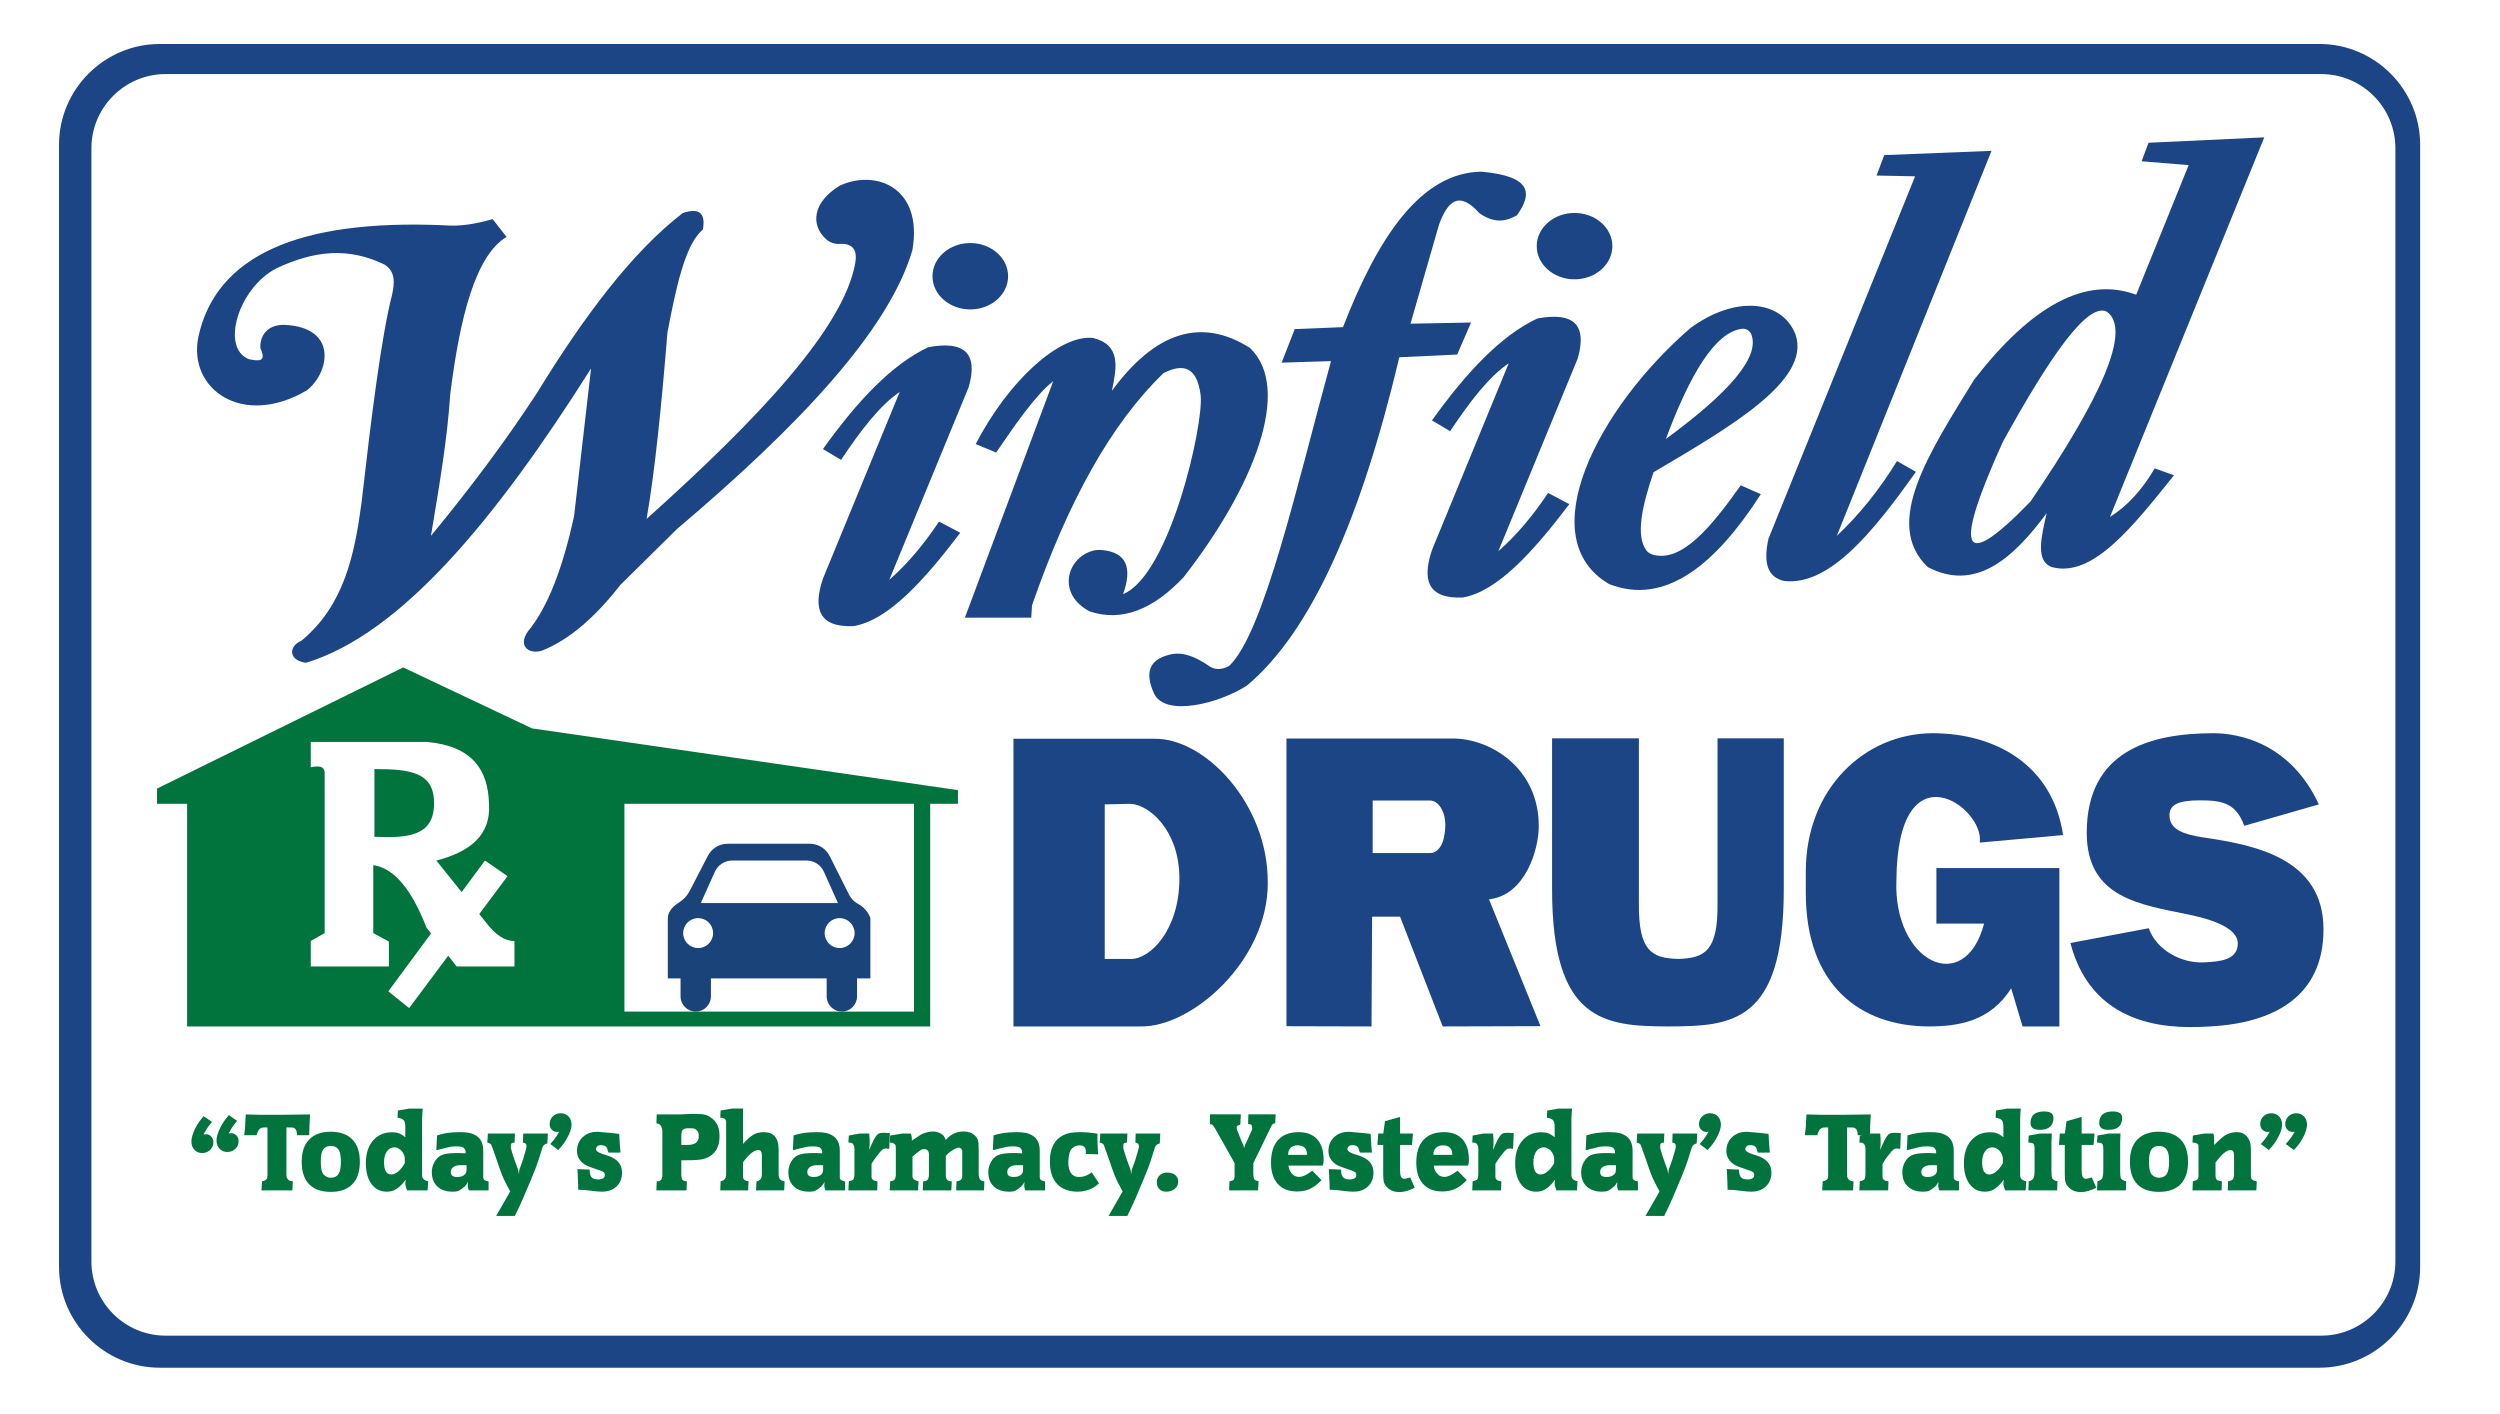 <?xml version="1.0" encoding="UTF-8"?>
<svg id="Layer_2" data-name="Layer 2" xmlns="http://www.w3.org/2000/svg" viewBox="0 0 720 407.333">
  <path d="M145.889,68.222l-4-5.111c-4.746,1.347-9.412,2.18-13.889,1.778-42.175-1.851-65.869,8.846-70.889,32.222-3,14.889,12.667,26.222,31.222,15.333,6.444-4.889,9.333-18.333-6.667-18.889-4.667 0-6.929,3.16-6.667,6.778,1.896,4.03-.63,3.658-3.333,3.111-8.222-3.222-3-20.667,8.112-26.244,10.735-5.005,20.579-6.082,30.999-.978,3.088,1.957,2.93,5.233,2.111,8.778-3.098,12.203-5.957,35.157-8.778,59.889-2.023,14.974-5.027,29.491-17.333,39.667-3.491,1.373-4,5.556,1.333,6.333,27.427-8.337,54.783-41.501,82.111-84.778l-4.889,42.556c-3.195,14.588-7.459,26.17-13.333,33.222-3.078,4.529.778,6.667,4.222,5.444,7.882-3.177,15.329-9.744,22.444-18.889l16.333-16.111c34.913-29.559,61.014-57.128,67.778-80.333,3.106-17.956-10.444-23.333-20.889-18.556-7.976,4.864-8.439,11.395-3.974,15.438,1.037.939,2.414,1.447,3.81,1.359,3.934-.247,5.204,1.789,4.608,5.425-3.261,18.781-28.015,45.007-60.111,73.778,2.377-13.647,4.289-32.524,6-53.667,2.489-12.974,5.11-25.503,10.222-29.667.698-4.185-.506-6.491-5.778-4.778-14.606,11.232-28.525,29.831-42.111,52-8.892,13.598-19.107,27.268-30.444,41,2.395-14.386,4.705-27.682,5.556-40.778,2.803-22.411,7.332-39.984,16.222-45.333Z" style="fill: #1c4585;"/>
  <path d="M237,129.333l5.222,3.111c5.564-8.337,11.163-15.716,16.889-19.556l-22.111,53.778c-2.865,8.569-1.264,14.043,8.778,13.667,10.01-1.665,20.356-13.156,30.778-26.889l-6.111-3.222c-4.292,6.414-9.006,12.113-14.333,16.778l22.889-55.556c2.752-9.678-1.223-13.417-11.667-11.444-10.548,4.947-20.572,15.691-30.333,29.333Z" style="fill: #1c4585;"/>
  <path d="M412.405,121.076l5.222,3.112c5.564-8.34,11.163-15.721,16.889-19.562l-22.111,53.796c-2.865,8.572-1.264,14.048,8.778,13.671,10.01-1.665,20.356-13.16,30.778-26.898l-6.111-3.223c-4.292,6.416-9.006,12.117-14.333,16.783l22.889-55.574c2.752-9.682-1.223-13.422-11.667-11.448-10.548,4.949-20.572,15.696-30.333,29.343Z" style="fill: #1c4585;"/>
  <path d="M281,127.889l5.889,2.444c5.747-8.412,11.475-16.707,16.444-20.556l-25.444,68.111h19.111l.222-3.556c10.197-29.452,22.657-52.248,37.889-66.889,6.981-3.544,9.813-.237,10.667,6.333,1,8.222-8.851,51.855-22.333,57.333,2.696-7.498,1.099-12.023-6.058-12.697-.962-.091-1.947-.025-2.87.258-7.544,2.316-10.035,12.631-.627,17.439,9.082,2.997,18.081-.407,27-9.889,20.37-26.148,31.333-54.333,19.111-66-14.237-9.048-27.458-4.424-39.778,12.333,1.338-6.572,2.786-13.197-5.444-15.222-9.667-1-24.304,12.29-33.778,30.556Z" style="fill: #1c4585;"/>
  <path d="M369.111,104.444l3.778-9.667,13.889-.556c10.185-26.244,22.553-44.549,39.889-44.778,14.634,1.318,14.637,6.373,10.222,12.556-3.032,1.719-6.34,2.501-10.778-.556-6.08-6.836-9.268-3.235-11.667,3.222l-8.222,28.556,17.444-.333-4,9.222-16.667.778c-10.991,46.455-25.354,79.065-43.889,94.556-7.889,5.111-23.556,9.222-26.778,2.222-2.574-5.735-1.77-9.964,5.444-11.333,3.28-.486,6.581.934,9.889,3.111,1.977,1.613,4.103,1.56,6.333.333,10.019-9.424,19.63-52.428,29.333-87.778l-14.222.444Z" style="fill: #1c4585;"/>
  <path d="M517.111,96.333c-3.834-9.838-17.111-11.444-30.222-1.889-26.667,23-46.111,60.556-23.444,73.778,16.222,6.333,30.778-5.813,43.667-25.889l-5.778-2.556c-8.578,12.123-17.116,22.378-25.378,19.942-.713-.21-1.37-.621-1.814-1.217-3.064-4.12-1.323-12.563,2.081-22.503,22.482-13.264,45.394-26.53,40.889-39.667ZM501.687,94.69c1.207-.149,2.31.566,2.731,1.707,2.402,6.509-6.494,16.74-24.641,30.019,6.984-18.794,14.233-30.776,21.91-31.726Z" style="fill: #1c4585;"/>
  <path d="M540.444,50.556l2.222-5.889,30.889-1.222-44.556,110.889c6.487-6.114,12.269-13.294,17.333-21.556l5.444,3.111c-12.446,17.558-24.951,32.835-37.889,31.444-5.021-1.062-6.058-5.551-4.556-12.222l42.222-104.333-11.111-.222Z" style="fill: #1c4585;"/>
  <ellipse cx="279.444" cy="79.556" rx="10.889" ry="9.556" style="fill: #1c4585;"/>
  <ellipse cx="453.466" cy="70.889" rx="10.889" ry="9.556" style="fill: #1c4585;"/>
  <path d="M607.667,148.889l44.444-109.333-33.333,1.556-2,5.333,13.556,1.111-15.111,37.333c-14.605-5.43-30.193,3.188-46.667,24.444-12.529,20.457-26.655,41.399-13.333,54,13.404,6.997,24.196-1.943,34.222-15.556-1.571,6.863-3.338,13.884,1.556,15.556,11.747,3.16,23.428-11.94,35.111-26.444l-5.556-2c-3.562,6.101-7.831,10.82-12.889,14ZM584.778,144.444c-21.133,21.815-21.39,12.52-8-17.111,13.283-24.088,24.37-40.438,30-37.556,7.274,5.246-1.806,25.02-22,54.667Z" style="fill: #1c4585;"/>
  <path d="M332.333,212.761c14.72-.308,32.905,18.802,32.785,41.426.12,22.5-21.922,41.734-36.642,41.426h-36.602v-82.852h40.459ZM325.333,231.5l-7.167.167v44.5h7.667c5.425,0,13.833-8.333,13.833-23.167,0-14-8.908-21.5-14.333-21.5Z" style="fill: #1c4585;"/>
  <path d="M418.177,212.699c10.646-.185,25.135,8.28,24.981,25.417,0,6.226-3.695,19.716-14.325,20.883l14.831,36.533-28.165.083-12.28-31.616h-8.053l-.167,31.616-24.5-.065v-82.852h47.677ZM395.333,230.55v15.134h16.5c1.23,0,2.268-.678,3.113-2.034.885-1.418,1.307-4.099,1.307-6.01,0-3.945-1.96-7.089-4.42-7.089h-16.5Z" style="fill: #1c4585;"/>
  <path d="M494.647,212.638h19.081v43.508c0,38.688-15.047,39.41-33.364,39.471-18.317-.06-33.364-1.449-33.364-39.471v-43.508h25v47.741c-.072,13.317,3.52,15.608,11.333,15.788,7.778-.18,11.423-2.471,11.314-15.788v-47.741Z" style="fill: #1c4585;"/>
  <path d="M557.681,249.995h35.416v45.621h-10.597l-3.277-10.976c-5.996,9.493-15.105,10.976-23.869,10.976-19.449-.124-35.285-11.616-35.285-38.532v-6.042c0-24.043,17.065-39.814,36.514-39.876,17.912,0,34.584,9,37.584,29.333l-24,2.167c1.5-10.167-23.667-28.167-24,10.725-1,23.775,19.667,33.775,25.253,12.609h-13.738v-16.005Z" style="fill: #1c4585;"/>
  <path d="M634.5,241.167c14.302,2.142,34.667,5.726,34.667,26.5 0,19.5-14.55,26.982-32.667,27.949-8.649.462-33.472,1.937-40.225-24.036l22.558-4.247c2.307,6.411,9.537,10.129,15.833,9.833,4.759-.223,9.833-.667,9.819-5.502-.011-3.637-5.207-6.42-13.952-8.231-14.161-2.932-29.554-4.767-29.554-23.6,0-23.672,18.378-28.667,36.52-28.667,7.333,0,22.146,2.854,30.333,20.5l-21.5,6.167c-2.306-6.535-6.363-7.333-12.667-7.333-6.266,0-9.167,1.167-8.833,4.833.329,3.622,4.14,5.005,9.667,5.833Z" style="fill: #1c4585;"/>
  <path d="M246.957,260.22c-1.074-.574-1.902-1.521-2.449-2.61l-5.568-11.079c-1.088-2.165-3.303-3.531-5.726-3.531h-23.65c-2.395,0-4.59,1.336-5.691,3.463l-5.241,10.128c-.703,1.358-1.763,2.5-3.055,3.318-2.119,1.341-3.386,2.944-3.245,4.98v16.889h3.667v5.181c0,2.406,1.969,4.375,4.375,4.375s4.375-1.969,4.375-4.375v-5.181h33.33v5.181c0,2.406,1.969,4.375,4.375,4.375s4.375-1.969,4.375-4.375v-5.181h3.837v-17.444c-.714-1.781-1.934-3.165-3.709-4.114ZM205.883,251.064c.883-1.966,2.837-3.231,4.993-3.231h21.416c2.155,0,4.11,1.265,4.993,3.231l4.049,9.019h-39.5l4.049-9.019ZM201.062,273.042c-2.382,0-4.312-1.931-4.312-4.312s1.931-4.312,4.312-4.312c2.382,0,4.313,1.931,4.313,4.312s-1.931,4.312-4.313,4.312ZM241.812,273.042c-2.382,0-4.312-1.931-4.312-4.312s1.931-4.312,4.312-4.312c2.382,0,4.313,1.931,4.313,4.312s-1.931,4.312-4.313,4.312Z" style="fill: #194379;"/>
  <g>
    <path d="M107.833,221.5v19.5c8.793.332,17.159.178,17.167-9.5.149-9-6.631-10.037-17.167-10Z" style="fill: #00743c;"/>
    <path d="M153.222,209.778l-37.111-17.556-70.889,34.889v4.389h8.667v64.116h214v-64.116h8v-3.944l-122.667-17.778ZM148.167,278.333h-16.667l-2.407-3.101-11.26,15.101-6-4.833,12.305-16.652-1.305-1.681c-4.253-10.958-9.329-17.165-15.333-18v19.562l4.5,2.438v7.167h-22.5v-7.333l4-2.271v-45.562c.231-2.143-1.077-2.889-4-2.167v-7.333h33.333c13.247,1.154,17.747,8.09,18,17.833.581,9.021-5.459,13.841-15.167,16.333l7.286,9.086,6.714-9.086,6.5,4.5-8.139,10.915,1.805,2.251c2.882,3.826,5.656,5.587,8.333,5.5v7.333ZM263.23,291.333h-83.396v-59.833h83.396v59.833Z" style="fill: #00743c;"/>
  </g>
  <path d="M65.906,321.163l2.381,1.637c-.348.401-.656.784-.925,1.15-.268.367-.507.717-.716,1.052l-.791,1.435.605-.086c.607-.026,1.128.17,1.561.588.433.418.664.95.691,1.598.037.87-.241,1.617-.834,2.241-.592.622-1.344.954-2.255.992-.911.038-1.672-.235-2.285-.818s-.94-1.361-.981-2.333c-.046-1.095.353-2.451,1.198-4.07.356-.685.697-1.257,1.023-1.717s.768-1.017,1.329-1.67ZM58.647,321.469l2.411,1.635c-.714.842-1.261,1.577-1.641,2.202l-.822,1.436.605-.086c.607-.026,1.128.17,1.561.588.433.418.664.95.691,1.598.037.87-.241,1.617-.834,2.241-.592.622-1.334.953-2.225.991-.911.038-1.672-.235-2.285-.818-.612-.583-.94-1.361-.981-2.333-.045-1.074.344-2.43,1.167-4.068.357-.685.698-1.257,1.023-1.717s.768-1.017,1.329-1.67Z" style="fill: #00743c;"/>
  <path d="M70.333,326.939c.02-.284.091-.927.212-1.925.06-.529.09-1.049.09-1.558l.152-2.505,4.441.121h5.469c.927,0,2.377-.02,4.351-.061s3.394-.061,4.26-.061l-.091,1.382-.06,1.382-.121,3.224h-3.499c0-1.479-.513-2.219-1.539-2.219h-1.509v13.257c0,.485.01.794.03.926s.08.278.181.44c.302.586.845.879,1.629.879l-.121,2.614h-8.899l.151-2.614c.342-.061.588-.126.739-.197s.286-.162.407-.273.221-.243.302-.396c.08-.152.121-.44.121-.866v-13.77h-1.056c-1.066,0-1.75.74-2.051,2.219h-3.59Z" style="fill: #00743c;"/>
  <path d="M86.895,334.447c0-2.715.724-4.812,2.172-6.292,1.448-1.479,3.5-2.219,6.154-2.219,2.715,0,4.797.74,6.244,2.219,1.448,1.479,2.172,3.628,2.172,6.444s-.714,4.965-2.142,6.444c-1.428,1.479-3.499,2.219-6.214,2.219-2.755,0-4.842-.734-6.259-2.204-1.418-1.469-2.127-3.622-2.127-6.459v-.152ZM92.566,332.35c-.121.567-.181,1.216-.181,1.945v.121c0,1.439.13,2.493.392,3.161.181.467.503.852.965,1.155s.975.456,1.539.456c1.006,0,1.739-.354,2.202-1.063.463-.71.694-1.864.694-3.466,0-1.357-.131-2.36-.392-3.009-.442-1.074-1.277-1.611-2.504-1.611-1.489,0-2.393.771-2.715,2.311Z" style="fill: #00743c;"/>
  <path d="M116.729,327.517v-2.918c0-.912-.136-1.551-.407-1.915-.272-.365-.88-.628-1.825-.791l.091-2.066,3.258-.547h3.892c-.041.425-.081.94-.121,1.548-.041.606-.061,1.133-.061,1.578v16.086c0,.911.583,1.478,1.75,1.7l-.151,2.645h-5.913c-.181-.445-.312-.82-.392-1.125-.08-.304-.121-.638-.121-1.003l.121-.973c-.362.482-.659.854-.89,1.115-.232.262-.498.532-.8.813-.664.582-1.272.984-1.825,1.205-.553.221-1.202.332-1.946.332-1.851,0-3.318-.738-4.404-2.215s-1.629-3.469-1.629-5.978c0-2.711.684-4.875,2.051-6.494,1.368-1.617,3.208-2.427,5.52-2.427.764,0,1.418.102,1.961.304.543.203,1.156.577,1.84,1.125ZM112.657,338.247c.664,0,1.332-.277,2.006-.833.674-.555,1.312-1.356,1.916-2.406v-1.363c0-.443-.151-.943-.453-1.498-.302-.556-.664-.954-1.086-1.196-.463-.343-.945-.515-1.448-.515-.885,0-1.604.389-2.157,1.166-.553.776-.83,1.801-.83,3.072,0,2.383.683,3.573,2.051,3.573Z" style="fill: #00743c;"/>
  <path d="M134.799,340.375c-.322.553-.613.973-.875,1.26l-.724.584c-.523.409-.95.676-1.282.799-.332.122-.85.185-1.554.185-1.87,0-3.338-.498-4.404-1.494-1.067-.995-1.599-2.377-1.599-4.145,0-1.017.252-1.977.755-2.881.502-.904,1.136-1.549,1.9-1.936.905-.446,2.423-.67,4.555-.67h.755l1.779.091v-.517c0-.243-.09-.491-.271-.745-.181-.253-.392-.44-.633-.562-.403-.121-.945-.182-1.629-.182-.744,0-1.327.03-1.749.091-.061,0-.453.091-1.177.273l-2.987.729.211-4.255c.885-.305,1.855-.537,2.911-.699s2.287-.243,3.696-.243c1.066,0,1.946.071,2.64.213.694.143,1.342.396,1.946.762,1.407.833,2.112,2.306,2.112,4.418v7.647c0,.628.513,1.013,1.538,1.154v2.584h-5.671c-.141-.324-.231-.593-.271-.806-.041-.213-.061-.471-.061-.775l.091-.881ZM134.377,336.707v-1.135h-1.689c-.905,0-1.609.174-2.112.521-.503.348-.754.838-.754,1.472,0,.941.603,1.411,1.81,1.411,1.045,0,1.81-.266,2.293-.798.301-.285.453-.776.453-1.472Z" style="fill: #00743c;"/>
  <path d="M140.349,329.067l.151-2.614h7.813l-.121,2.614c-.391,0-.664.061-.821.183-.157.121-.235.334-.235.638v.852l.681,2.249.805,2.311.217.547.31.882c.062.142.124.395.186.76.062.364.103.628.124.79,0-.669.051-1.186.155-1.55.165-.426.299-.78.403-1.064l.588-1.641.703-2.401.293-1.125v-.608c0-.466-.332-.739-.996-.82l.091-2.614h7.089l-.151,2.861c-.765.142-1.247.568-1.448,1.278l-.181.578-.995,3.165c-.181.568-.433,1.269-.754,2.101-.322.832-.754,1.907-1.297,3.226-1.026,2.456-1.82,4.327-2.383,5.615s-1.327,2.927-2.293,4.915h-5.4l2.443-4.255,1.599-2.797c-.241-.445-.603-1.135-1.086-2.066-.322-.628-.573-1.135-.755-1.521-.362-.81-.739-1.768-1.131-2.872s-.86-2.457-1.403-4.058l-.693-1.945-.332-.882c-.101-.344-.493-.587-1.177-.729Z" style="fill: #00743c;"/>
  <path d="M160.772,331.203l-2.293-1.735c.362-.386.683-.756.965-1.11.282-.355.533-.695.754-1.021l.845-1.4-.603.061c-.603,0-1.111-.217-1.524-.653-.412-.436-.618-.978-.618-1.626,0-.871.307-1.605.92-2.204.613-.597,1.372-.896,2.278-.896.905,0,1.649.305,2.232.913s.875,1.399.875,2.372c0,1.096-.453,2.434-1.358,4.016-.382.669-.744,1.227-1.086,1.673s-.804.983-1.387,1.612Z" style="fill: #00743c;"/>
  <path d="M178.329,326.575l.121,2.188.241,3.191h-3.454l-.394-1.246c-.242-.608-.848-.912-1.817-.912-.405,0-.738.111-1.0.334-.263.224-.393.507-.393.852,0,.243.172.486.515.729s.838.467,1.484.669l1.514.486c2.665.912,3.998,2.513,3.998,4.803,0,1.682-.528,3.024-1.584,4.027s-2.469,1.505-4.239,1.505c-.705,0-1.594-.071-2.671-.213-1.076-.143-1.865-.233-2.368-.274-.503-.04-1.086-.061-1.75-.061l-.03-1.398-.06-1.337-.06-1.611-.09-1.61,3.53.151c0,.588.035,1.009.106,1.262.07.254.186.521.347.806.362.507,1.006.76,1.931.76,1.327,0,1.991-.426,1.991-1.276,0-.324-.08-.567-.241-.729-.161-.162-.513-.345-1.056-.548l-2.233-.76-.875-.334c-1.127-.385-2.011-.973-2.655-1.763-.644-.791-.965-1.713-.965-2.767,0-1.621.543-2.948,1.629-3.981,1.086-1.034,2.484-1.551,4.193-1.551h.331l1.207.122.815.061,2.021.183,1.961.243Z" style="fill: #00743c;"/>
  <path d="M189.037,342.837l.091-2.614h.181c.965,0,1.448-.586,1.448-1.76v-12.561c0-.688-.146-1.249-.437-1.684-.292-.436-.669-.653-1.132-.653h-.151l.091-2.613h6.757l3.499-.152h.694c1.388,0,2.418.091,3.092.273.674.183,1.357.567,2.051,1.155s1.201,1.276,1.523,2.066c.322.791.483,1.794.483,3.01,0,2.776-1.022,4.731-3.068,5.866-.722.405-1.58.674-2.572.806-.993.132-2.783.197-5.37.197v4.347l.06.396c0,.871.513,1.307,1.539,1.307l-.091,2.614h-8.688ZM196.217,327.215v2.552h.959c.839,0,1.489-.04,1.949-.12s.849-.22,1.169-.42c.64-.42.96-1.131.96-2.132,0-.72-.23-1.28-.69-1.681-.24-.2-.465-.33-.675-.391-.21-.06-.565-.09-1.064-.09h-.87l-.63.09c-.32.101-.55.221-.69.36-.28.3-.42.911-.42,1.831Z" style="fill: #00743c;"/>
  <path d="M207.439,342.837l.091-2.614c.623-.162,1.045-.399,1.267-.714.221-.314.332-.856.332-1.626v-14.651c0-.223-.03-.426-.091-.608-.221-.486-.754-.729-1.599-.729l.091-2.066,3.379-.577h3.107l-.03,2.066v8.146c1.166-1.317,2.172-2.214,3.017-2.69.845-.476,1.83-.714,2.956-.714,2.856,0,4.284,1.661,4.284,4.984v7.021c0,.71.126,1.222.377,1.535.252.314.699.522,1.342.623l-.121,2.614h-8.115l.151-2.614c1.025-.142,1.539-.83,1.539-2.066v-5.411c0-1.033-.352-1.55-1.056-1.55-.684,0-1.528.456-2.534,1.368-.483.445-1.097,1.175-1.84,2.188v3.191c0,.709.015,1.145.046,1.307.031.163.118.314.261.456.225.243.656.416,1.291.517l-.121,2.614h-8.024Z" style="fill: #00743c;"/>
  <path d="M237.485,340.375c-.322.553-.613.973-.875,1.26l-.724.584c-.523.409-.95.676-1.282.799-.332.122-.85.185-1.554.185-1.87,0-3.338-.498-4.404-1.494-1.067-.995-1.599-2.377-1.599-4.145,0-1.017.252-1.977.755-2.881.502-.904,1.136-1.549,1.9-1.936.905-.446,2.423-.67,4.555-.67h.755l1.779.091v-.517c0-.243-.09-.491-.271-.745-.181-.253-.392-.44-.633-.562-.403-.121-.945-.182-1.629-.182-.744,0-1.327.03-1.749.091-.061,0-.453.091-1.177.273l-2.987.729.211-4.255c.885-.305,1.855-.537,2.911-.699s2.287-.243,3.696-.243c1.066,0,1.946.071,2.64.213.694.143,1.342.396,1.946.762,1.407.833,2.112,2.306,2.112,4.418v7.647c0,.628.513,1.013,1.538,1.154v2.584h-5.671c-.141-.324-.231-.593-.271-.806-.041-.213-.061-.471-.061-.775l.091-.881ZM237.063,336.707v-1.135h-1.689c-.905,0-1.609.174-2.112.521-.503.348-.754.838-.754,1.472,0,.941.603,1.411,1.81,1.411,1.045,0,1.81-.266,2.293-.798.301-.285.453-.776.453-1.472Z" style="fill: #00743c;"/>
  <path d="M244.332,342.837l.121-2.614c.704-.183,1.121-.339,1.252-.471.13-.132.226-.365.286-.699.061-.335.091-.755.091-1.262v-6.809c0-1.276-.473-1.915-1.418-1.915h-.331l.121-2.036,3.183-.578h2.699l.03.639.091.882v1.033l-.091,2.219c.261-.709.402-1.089.422-1.14.02-.051.166-.365.438-.942s.453-.952.543-1.125c.091-.172.226-.39.408-.653.301-.445.608-.745.92-.896.312-.152.789-.229,1.433-.229l1.75.092-.181,4.529-.935-.092c-.362,0-.629.051-.8.152-.171.102-.438.345-.8.729l-1.176,1.459c-.362.466-.825,1.155-1.388,2.066v3.77c0,.729.573,1.155,1.719,1.276l-.09,2.614h-8.296Z" style="fill: #00743c;"/>
  <path d="M256.248,342.837l.121-2.614c.663-.101,1.096-.273,1.297-.517.061-.081.141-.293.241-.639l.091-.668v-7.843c0-.364-.042-.628-.125-.79-.25-.466-.792-.699-1.624-.699l.121-2.036,3.559-.578,2.441.029c.162.679.244,1.126.244,1.339v.729l.607-.456,1.973-1.307c.465-.264,1.022-.481,1.669-.654.648-.172,1.235-.258,1.761-.258.769,0,1.477.162,2.124.486.647.324,1.083.729,1.305,1.216l.334.729c1.379-1.621,3.078-2.432,5.096-2.432,1.338,0,2.398.356,3.177,1.068.519.488.849.967.99,1.435.14.469.21,1.395.21,2.778v6.867c0,1.466.543,2.198,1.629,2.198l-.09,2.614h-8.024l.091-2.614c.704-.081,1.156-.265,1.357-.55.121-.103.201-.245.241-.429.04-.184.06-.53.06-1.04v-6.668c0-.285-.106-.525-.319-.719-.213-.194-.45-.291-.713-.291-.486,0-1.285.388-2.398,1.162-.506.368-.942.766-1.305,1.193v5.444c0,.673.126,1.157.377,1.453.251.296.699.443,1.342.443l-.121,2.614h-8.235l.121-2.614c.603,0,1.03-.156,1.282-.471s.377-.846.377-1.596v-5.715c0-.466-.121-.831-.362-1.094-.241-.264-.573-.396-.995-.396-.301,0-.568.051-.799.152-.232.102-.588.354-1.071.76l-.362.273-1.147.942v5.623c0,.203.025.364.076.486.05.121.136.254.256.396.261.263.734.476,1.418.638l-.151,2.614h-8.145Z" style="fill: #00743c;"/>
  <path d="M295.072,340.375c-.322.553-.613.973-.875,1.26l-.724.584c-.523.409-.95.676-1.282.799-.332.122-.85.185-1.554.185-1.87,0-3.338-.498-4.404-1.494-1.067-.995-1.599-2.377-1.599-4.145,0-1.017.252-1.977.755-2.881.502-.904,1.136-1.549,1.9-1.936.905-.446,2.423-.67,4.555-.67h.755l1.779.091v-.517c0-.243-.09-.491-.271-.745-.181-.253-.392-.44-.633-.562-.403-.121-.945-.182-1.629-.182-.744,0-1.327.03-1.749.091-.061,0-.453.091-1.177.273l-2.987.729.211-4.255c.885-.305,1.855-.537,2.911-.699s2.287-.243,3.696-.243c1.066,0,1.946.071,2.64.213.694.143,1.342.396,1.946.762,1.407.833,2.112,2.306,2.112,4.418v7.647c0,.628.513,1.013,1.538,1.154v2.584h-5.671c-.141-.324-.231-.593-.271-.806-.041-.213-.061-.471-.061-.775l.091-.881ZM294.65,336.707v-1.135h-1.689c-.905,0-1.609.174-2.112.521-.503.348-.754.838-.754,1.472,0,.941.603,1.411,1.81,1.411,1.045,0,1.81-.266,2.293-.798.301-.285.453-.776.453-1.472Z" style="fill: #00743c;"/>
  <path d="M316.067,326.483v2.22l.181,3.738-3.53-.091v-.76c0-1.155-.613-1.733-1.84-1.733-.301,0-.603.051-.905.152-.302.103-.584.244-.845.428-.523.366-.875.854-1.056,1.464-.262.936-.393,1.891-.393,2.866,0,1.343.261,2.38.785,3.111.523.732,1.267,1.098,2.233,1.098,1.347,0,2.584-.445,3.711-1.337l2.111,3.161c-.342.304-.654.562-.935.774s-.573.4-.875.562c-1.348.709-2.785,1.064-4.314,1.064-2.614,0-4.626-.771-6.033-2.314-.684-.771-1.187-1.68-1.509-2.726-.322-1.045-.483-2.31-.483-3.791,0-3.694,1.317-6.191,3.952-7.49,1.066-.549,2.674-.822,4.827-.822.764,0,1.488.03,2.172.091s1.599.173,2.745.334Z" style="fill: #00743c;"/>
  <path d="M316.731,329.067l.151-2.614h7.813l-.121,2.614c-.391,0-.664.061-.821.183-.157.121-.235.334-.235.638v.852l.681,2.249.805,2.311.217.547.31.882c.062.142.124.395.186.76.062.364.103.628.124.79,0-.669.051-1.186.155-1.55.165-.426.299-.78.403-1.064l.588-1.641.703-2.401.293-1.125v-.608c0-.466-.332-.739-.996-.82l.091-2.614h7.089l-.151,2.861c-.765.142-1.247.568-1.448,1.278l-.181.578-.995,3.165c-.181.568-.433,1.269-.754,2.101-.322.832-.754,1.907-1.297,3.226-1.026,2.456-1.82,4.327-2.383,5.615s-1.327,2.927-2.293,4.915h-5.4l2.443-4.255,1.599-2.797c-.241-.445-.603-1.135-1.086-2.066-.322-.628-.573-1.135-.755-1.521-.362-.81-.739-1.768-1.131-2.872s-.86-2.457-1.403-4.058l-.693-1.945-.332-.882c-.101-.344-.493-.587-1.177-.729Z" style="fill: #00743c;"/>
  <path d="M333.172,340.481c0-.835.282-1.508.845-2.018.563-.509,1.297-.764,2.202-.764.925,0,1.674.239,2.247.719.573.479.86,1.095.86,1.849,0,.855-.322,1.56-.966,2.109-.644.549-1.478.825-2.503.825-.825,0-1.478-.245-1.961-.733-.483-.489-.724-1.151-.724-1.987Z" style="fill: #00743c;"/>
  <path d="M348.436,323.748l.031-2.827h8.899l-.151,2.949c-.724.162-1.086.456-1.086.881,0,.102.025.243.075.426.05.183.126.385.226.608l1.116,2.856.332.699c.1.183.252.608.453,1.277.161-.631.301-1.049.422-1.252l.453-.946,1.297-2.87c.08-.163.121-.396.121-.702,0-.732-.302-1.1-.905-1.1h-.271l.09-2.827h7.844l-.121,2.614c-.322,0-.557.066-.708.198s-.337.431-.558.896l-5.038,10.365v2.918c0,.405.03.774.09,1.109.061.334.141.552.241.653.141.203.533.385,1.177.547l-.15,2.614h-8.326l.092-2.614c.615-.101,1.015-.243,1.199-.426.185-.182.277-.526.277-1.033v-3.8l-5.641-10-.633-.912c-.202-.202-.483-.304-.845-.304Z" style="fill: #00743c;"/>
  <path d="M380.955,335.693h-9.894c.121.953.462,1.733,1.026,2.341.562.608,1.246.912,2.051.912.502,0,1.066-.146,1.689-.44s1.328-.745,2.112-1.353l2.655,2.735c-1.167,1.195-2.282,2.036-3.349,2.522s-2.303.729-3.71.729c-2.394,0-4.239-.724-5.536-2.173s-1.946-3.49-1.946-6.125c0-2.857.684-5.035,2.052-6.535,1.368-1.499,3.349-2.249,5.943-2.249,2.292,0,4.057.684,5.294,2.052,1.237,1.367,1.855,3.328,1.855,5.881,0,.224-.005.437-.015.639-.011.203-.086.558-.227,1.063ZM373.716,329.857c-.844,0-1.513.239-2.006.715-.492.477-.739,1.15-.739,2.021h5.46c0-1.824-.905-2.736-2.716-2.736Z" style="fill: #00743c;"/>
  <path d="M394.742,326.575l.12,2.188.241,3.191h-3.453l-.394-1.246c-.242-.608-.848-.912-1.817-.912-.404,0-.738.111-1.0.334-.263.224-.393.507-.393.852,0,.243.172.486.515.729s.838.467,1.485.669l1.514.486c2.665.912,3.998,2.513,3.998,4.803,0,1.682-.528,3.024-1.584,4.027-1.056,1.003-2.469,1.505-4.239,1.505-.705,0-1.594-.071-2.67-.213-1.076-.143-1.866-.233-2.369-.274-.503-.04-1.085-.061-1.749-.061l-.03-1.398-.06-1.337-.06-1.611-.09-1.61,3.53.151c0,.588.035,1.009.106,1.262.071.254.186.521.347.806.362.507,1.006.76,1.931.76,1.328,0,1.992-.426,1.992-1.276,0-.324-.08-.567-.241-.729-.162-.162-.513-.345-1.056-.548l-2.232-.76-.875-.334c-1.126-.385-2.011-.973-2.655-1.763-.644-.791-.965-1.713-.965-2.767,0-1.621.544-2.948,1.629-3.981,1.086-1.034,2.484-1.551,4.194-1.551h.331l1.207.122.814.061,2.022.183,1.961.243Z" style="fill: #00743c;"/>
  <path d="M396.698,329.735l.233-3.284,1.462.002.483-3.556,4.344-1.224v4.779h3.71l-.271,3.283h-3.439v7.447c0,1.54.402,2.31,1.207,2.31.161,0,.387-.035.678-.106.292-.07.639-.167,1.041-.288l1.297,2.979c-1.669.83-3.137,1.246-4.404,1.246-1.408,0-2.544-.416-3.409-1.246-.523-.486-.865-.988-1.025-1.505-.162-.517-.241-1.332-.241-2.446v-8.39l-1.664-.001Z" style="fill: #00743c;"/>
  <path d="M422.797,335.693h-9.895c.121.953.462,1.733,1.026,2.341.562.608,1.246.912,2.051.912.503,0,1.066-.146,1.689-.44s1.328-.745,2.112-1.353l2.655,2.735c-1.167,1.195-2.282,2.036-3.349,2.522s-2.303.729-3.71.729c-2.394,0-4.239-.724-5.536-2.173s-1.946-3.49-1.946-6.125c0-2.857.684-5.035,2.052-6.535,1.368-1.499,3.349-2.249,5.943-2.249,2.292,0,4.057.684,5.294,2.052,1.238,1.367,1.856,3.328,1.856,5.881,0,.224-.006.437-.016.639-.011.203-.085.558-.226,1.063ZM415.557,329.857c-.845,0-1.514.239-2.007.715-.492.477-.739,1.15-.739,2.021h5.46c0-1.824-.905-2.736-2.715-2.736Z" style="fill: #00743c;"/>
  <path d="M424.004,342.837l.12-2.614c.704-.183,1.121-.339,1.252-.471s.226-.365.287-.699c.06-.335.09-.755.09-1.262v-6.809c0-1.276-.473-1.915-1.418-1.915h-.331l.12-2.036,3.184-.578h2.699l.03.639.09.882v1.033l-.09,2.219c.261-.709.402-1.089.423-1.14.019-.051.166-.365.437-.942s.453-.952.543-1.125c.091-.172.227-.39.407-.653.302-.445.609-.745.921-.896.311-.152.789-.229,1.432-.229l1.749.092-.18,4.529-.935-.092c-.362,0-.629.051-.8.152-.172.102-.437.345-.8.729l-1.177,1.459c-.362.466-.825,1.155-1.387,2.066v3.77c0,.729.573,1.155,1.719,1.276l-.091,2.614h-8.295Z" style="fill: #00743c;"/>
  <path d="M447.744,327.517v-2.918c0-.912-.136-1.551-.407-1.915-.271-.365-.88-.628-1.825-.791l.09-2.066,3.258-.547h3.891c-.041.425-.08.94-.121,1.548-.04.606-.06,1.133-.06,1.578v16.086c0,.911.583,1.478,1.749,1.7l-.15,2.645h-5.913c-.181-.445-.312-.82-.393-1.125-.08-.304-.12-.638-.12-1.003l.12-.973c-.362.482-.658.854-.89,1.115-.231.262-.497.532-.8.813-.663.582-1.272.984-1.825,1.205s-1.202.332-1.945.332c-1.851,0-3.318-.738-4.405-2.215-1.085-1.477-1.628-3.469-1.628-5.978,0-2.711.683-4.875,2.051-6.494,1.368-1.617,3.208-2.427,5.52-2.427.765,0,1.418.102,1.961.304.544.203,1.156.577,1.84,1.125ZM443.672,338.247c.664,0,1.332-.277,2.006-.833.674-.555,1.312-1.356,1.915-2.406v-1.363c0-.443-.15-.943-.453-1.498-.301-.556-.663-.954-1.085-1.196-.463-.343-.946-.515-1.448-.515-.885,0-1.604.389-2.157,1.166-.553.776-.83,1.801-.83,3.072,0,2.383.684,3.573,2.052,3.573Z" style="fill: #00743c;"/>
  <path d="M465.814,340.375c-.322.553-.613.973-.875,1.26l-.724.584c-.522.409-.95.676-1.281.799-.332.122-.85.185-1.554.185-1.871,0-3.339-.498-4.405-1.494-1.066-.995-1.598-2.377-1.598-4.145,0-1.017.251-1.977.754-2.881.502-.904,1.136-1.549,1.901-1.936.904-.446,2.423-.67,4.555-.67h.754l1.779.091v-.517c0-.243-.09-.491-.271-.745-.181-.253-.393-.44-.634-.562-.402-.121-.945-.182-1.628-.182-.744,0-1.328.03-1.75.091-.06,0-.453.091-1.177.273l-2.986.729.211-4.255c.885-.305,1.855-.537,2.911-.699,1.055-.162,2.287-.243,3.695-.243,1.066,0,1.946.071,2.64.213.694.143,1.342.396,1.946.762,1.407.833,2.111,2.306,2.111,4.418v7.647c0,.628.513,1.013,1.539,1.154v2.584h-5.672c-.141-.324-.232-.593-.271-.806-.041-.213-.06-.471-.06-.775l.09-.881ZM465.391,336.707v-1.135h-1.689c-.904,0-1.609.174-2.111.521-.503.348-.755.838-.755,1.472,0,.941.604,1.411,1.81,1.411,1.046,0,1.809-.266,2.292-.798.302-.285.453-.776.453-1.472Z" style="fill: #00743c;"/>
  <path d="M471.364,329.067l.151-2.614h7.813l-.12,2.614c-.392,0-.665.061-.822.183-.156.121-.235.334-.235.638v.852l.682,2.249.804,2.311.217.547.309.882c.062.142.124.395.186.76.062.364.104.628.124.79,0-.669.051-1.186.155-1.55.165-.426.299-.78.402-1.064l.589-1.641.703-2.401.293-1.125v-.608c0-.466-.332-.739-.995-.82l.09-2.614h7.09l-.151,2.861c-.765.142-1.247.568-1.448,1.278l-.181.578-.995,3.165c-.181.568-.432,1.269-.754,2.101s-.754,1.907-1.298,3.226c-1.025,2.456-1.82,4.327-2.382,5.615-.564,1.288-1.328,2.927-2.293,4.915h-5.399l2.443-4.255,1.598-2.797c-.241-.445-.603-1.135-1.085-2.066-.322-.628-.574-1.135-.754-1.521-.362-.81-.739-1.768-1.131-2.872-.393-1.104-.861-2.457-1.403-4.058l-.694-1.945-.331-.882c-.101-.344-.493-.587-1.177-.729Z" style="fill: #00743c;"/>
  <path d="M491.787,331.203l-2.292-1.735c.362-.386.683-.756.965-1.11.281-.355.532-.695.754-1.021l.845-1.4-.604.061c-.603,0-1.112-.217-1.524-.653-.412-.436-.618-.978-.618-1.626,0-.871.306-1.605.92-2.204.613-.597,1.373-.896,2.278-.896.905,0,1.65.305,2.233.913.582.608.874,1.399.874,2.372,0,1.096-.452,2.434-1.357,4.016-.383.669-.744,1.227-1.086,1.673s-.804.983-1.388,1.612Z" style="fill: #00743c;"/>
  <path d="M509.344,326.575l.121,2.188.241,3.191h-3.454l-.393-1.246c-.242-.608-.849-.912-1.818-.912-.404,0-.738.111-1.0.334-.263.224-.393.507-.393.852,0,.243.172.486.515.729s.838.467,1.485.669l1.514.486c2.665.912,3.999,2.513,3.999,4.803,0,1.682-.529,3.024-1.585,4.027s-2.469,1.505-4.239,1.505c-.704,0-1.593-.071-2.67-.213-1.076-.143-1.866-.233-2.369-.274-.503-.04-1.085-.061-1.749-.061l-.03-1.398-.06-1.337-.06-1.611-.089-1.61,3.53.151c0,.588.035,1.009.106,1.262.07.254.185.521.347.806.362.507,1.005.76,1.931.76,1.327,0,1.991-.426,1.991-1.276,0-.324-.08-.567-.241-.729s-.513-.345-1.055-.548l-2.233-.76-.874-.334c-1.127-.385-2.012-.973-2.655-1.763-.645-.791-.965-1.713-.965-2.767,0-1.621.543-2.948,1.628-3.981,1.086-1.034,2.484-1.551,4.194-1.551h.331l1.207.122.815.061,2.021.183,1.961.243Z" style="fill: #00743c;"/>
  <path d="M519.811,326.939c.019-.284.09-.927.211-1.925.061-.529.091-1.049.091-1.558l.151-2.505,4.441.121h5.469c.927,0,2.377-.02,4.351-.061,1.974-.041,3.394-.061,4.261-.061l-.09,1.382-.061,1.382-.12,3.224h-3.5c0-1.479-.513-2.219-1.538-2.219h-1.508v13.257c0,.485.01.794.03.926.019.132.079.278.18.44.302.586.845.879,1.629.879l-.121,2.614h-8.898l.15-2.614c.342-.061.588-.126.739-.197s.287-.162.407-.273c.121-.111.221-.243.301-.396s.121-.44.121-.866v-13.77h-1.056c-1.066,0-1.749.74-2.051,2.219h-3.59Z" style="fill: #00743c;"/>
  <path d="M535.498,342.837l.12-2.614c.704-.183,1.121-.339,1.252-.471s.226-.365.287-.699c.06-.335.09-.755.09-1.262v-6.809c0-1.276-.473-1.915-1.418-1.915h-.331l.12-2.036,3.184-.578h2.699l.03.639.09.882v1.033l-.09,2.219c.261-.709.402-1.089.423-1.14.019-.051.166-.365.437-.942s.453-.952.543-1.125c.091-.172.227-.39.407-.653.302-.445.609-.745.921-.896.311-.152.789-.229,1.432-.229l1.749.092-.18,4.529-.935-.092c-.362,0-.629.051-.8.152-.172.102-.437.345-.8.729l-1.177,1.459c-.362.466-.825,1.155-1.387,2.066v3.77c0,.729.573,1.155,1.719,1.276l-.091,2.614h-8.295Z" style="fill: #00743c;"/>
  <path d="M558.303,340.375c-.322.553-.613.973-.875,1.26l-.724.584c-.522.409-.95.676-1.281.799-.332.122-.85.185-1.554.185-1.871,0-3.339-.498-4.405-1.494-1.066-.995-1.598-2.377-1.598-4.145,0-1.017.251-1.977.754-2.881.502-.904,1.136-1.549,1.901-1.936.904-.446,2.423-.67,4.555-.67h.754l1.779.091v-.517c0-.243-.09-.491-.271-.745-.181-.253-.393-.44-.634-.562-.402-.121-.945-.182-1.628-.182-.744,0-1.328.03-1.75.091-.06,0-.453.091-1.177.273l-2.986.729.211-4.255c.885-.305,1.855-.537,2.911-.699,1.055-.162,2.287-.243,3.695-.243,1.066,0,1.946.071,2.64.213.694.143,1.342.396,1.946.762,1.407.833,2.111,2.306,2.111,4.418v7.647c0,.628.513,1.013,1.539,1.154v2.584h-5.672c-.141-.324-.232-.593-.271-.806-.041-.213-.06-.471-.06-.775l.09-.881ZM557.881,336.707v-1.135h-1.689c-.904,0-1.609.174-2.111.521-.503.348-.755.838-.755,1.472,0,.941.604,1.411,1.81,1.411,1.046,0,1.809-.266,2.292-.798.302-.285.453-.776.453-1.472Z" style="fill: #00743c;"/>
  <path d="M576.976,327.517v-2.918c0-.912-.136-1.551-.407-1.915-.271-.365-.88-.628-1.825-.791l.09-2.066,3.258-.547h3.891c-.041.425-.08.94-.121,1.548-.04.606-.06,1.133-.06,1.578v16.086c0,.911.583,1.478,1.749,1.7l-.15,2.645h-5.913c-.181-.445-.312-.82-.393-1.125-.08-.304-.12-.638-.12-1.003l.12-.973c-.362.482-.658.854-.89,1.115-.231.262-.497.532-.8.813-.663.582-1.272.984-1.825,1.205s-1.202.332-1.945.332c-1.851,0-3.318-.738-4.405-2.215-1.085-1.477-1.628-3.469-1.628-5.978,0-2.711.683-4.875,2.051-6.494,1.368-1.617,3.208-2.427,5.52-2.427.765,0,1.418.102,1.961.304.544.203,1.156.577,1.84,1.125ZM572.904,338.247c.664,0,1.332-.277,2.006-.833.674-.555,1.312-1.356,1.915-2.406v-1.363c0-.443-.15-.943-.453-1.498-.301-.556-.663-.954-1.085-1.196-.463-.343-.946-.515-1.448-.515-.885,0-1.604.389-2.157,1.166-.553.776-.83,1.801-.83,3.072,0,2.383.684,3.573,2.052,3.573Z" style="fill: #00743c;"/>
  <path d="M584.155,342.837l.12-2.614c.683-.162,1.136-.456,1.358-.881.221-.426.331-1.227.331-2.401v-5.897c0-.83-.106-1.367-.317-1.61-.21-.243-.708-.365-1.493-.365l.12-2.036,3.228-.578h3.409l-.09,2.462v8.39c0,.75.049,1.368.15,1.854s.634.841,1.599,1.063l-.121,2.614h-8.295ZM587.443,325.389c-1.77,0-2.655-.639-2.655-1.915,0-2.249,1.298-3.374,3.892-3.374,1.809,0,2.715.598,2.715,1.793,0,2.331-1.317,3.496-3.952,3.496Z" style="fill: #00743c;"/>
  <path d="M592.989,329.735l.233-3.284,1.462.002.483-3.556,4.344-1.224v4.779h3.711l-.272,3.283h-3.439v7.447c0,1.54.402,2.31,1.207,2.31.161,0,.387-.035.678-.106.292-.07.639-.167,1.041-.288l1.298,2.979c-1.67.83-3.137,1.246-4.405,1.246-1.407,0-2.544-.416-3.409-1.246-.523-.486-.865-.988-1.025-1.505s-.241-1.332-.241-2.446v-8.39l-1.664-.001Z" style="fill: #00743c;"/>
  <path d="M603.945,342.837l.12-2.614c.683-.162,1.136-.456,1.358-.881.221-.426.331-1.227.331-2.401v-5.897c0-.83-.106-1.367-.317-1.61-.21-.243-.708-.365-1.493-.365l.12-2.036,3.228-.578h3.409l-.09,2.462v8.39c0,.75.049,1.368.15,1.854s.634.841,1.599,1.063l-.121,2.614h-8.295ZM607.233,325.389c-1.77,0-2.655-.639-2.655-1.915,0-2.249,1.298-3.374,3.892-3.374,1.809,0,2.715.598,2.715,1.793,0,2.331-1.317,3.496-3.952,3.496Z" style="fill: #00743c;"/>
  <path d="M613.417,334.447c0-2.715.724-4.812,2.172-6.292,1.448-1.479,3.499-2.219,6.153-2.219,2.716,0,4.797.74,6.244,2.219,1.448,1.479,2.172,3.628,2.172,6.444s-.713,4.965-2.142,6.444c-1.428,1.479-3.499,2.219-6.213,2.219-2.756,0-4.842-.734-6.26-2.204-1.418-1.469-2.126-3.622-2.126-6.459v-.152ZM619.088,332.35c-.12.567-.18,1.216-.18,1.945v.121c0,1.439.13,2.493.392,3.161.181.467.503.852.965,1.155s.975.456,1.539.456c1.005,0,1.739-.354,2.202-1.063.462-.71.694-1.864.694-3.466,0-1.357-.132-2.36-.393-3.009-.443-1.074-1.277-1.611-2.503-1.611-1.489,0-2.394.771-2.716,2.311Z" style="fill: #00743c;"/>
  <path d="M631.426,342.837l.12-2.614c.644-.162,1.076-.334,1.298-.517.141-.162.231-.35.271-.562.04-.213.06-.633.06-1.261v-7.113c0-.466-.011-.76-.03-.882-.02-.121-.08-.243-.181-.364-.301-.304-.814-.456-1.538-.456l.12-2.036,3.349-.578h2.534c.12.324.191.567.211.729.019.163.03.406.03.729v1.854c.905-.912,1.719-1.672,2.443-2.279,1.226-.953,2.604-1.429,4.133-1.429,1.147,0,2.061.375,2.746,1.124.442.507.764,1.054.965,1.642.201.588.301,1.327.301,2.219v7.751c0,.386.1.669.301.852.262.304.724.497,1.388.577l-.121,2.614h-8.235l.09-2.614c.664-.142,1.076-.283,1.238-.426.16-.141.281-.354.362-.638s.121-.618.121-1.003v-5.411c0-1.013-.332-1.52-.996-1.52-1.146,0-2.594,1.196-4.344,3.587v3.435c0,.79.116,1.292.347,1.505.232.213.729.37,1.494.471l-.09,2.614h-8.386Z" style="fill: #00743c;"/>
  <path d="M653.416,331.203l-2.292-1.735c.362-.386.683-.756.965-1.11.281-.355.532-.695.754-1.021l.845-1.4-.604.061c-.603,0-1.112-.217-1.524-.653-.412-.436-.618-.978-.618-1.626,0-.871.306-1.605.92-2.204.613-.597,1.373-.896,2.278-.896.905,0,1.65.305,2.233.913.582.608.874,1.399.874,2.372,0,1.096-.452,2.434-1.357,4.016-.383.669-.744,1.227-1.086,1.673s-.804.983-1.388,1.612ZM660.626,331.203l-2.322-1.735c.743-.812,1.317-1.522,1.719-2.131l.875-1.4-.604.061c-.603,0-1.112-.217-1.524-.653-.412-.436-.618-.978-.618-1.626,0-.871.306-1.605.92-2.204.613-.597,1.363-.896,2.248-.896.905,0,1.65.305,2.233.913.582.608.874,1.399.874,2.372,0,1.075-.442,2.413-1.327,4.016-.383.669-.744,1.227-1.086,1.673s-.804.983-1.388,1.612Z" style="fill: #00743c;"/>
  <path d="M668,12.667H46c-15.95,0-29,13.05-29,29v323.23c0,15.95,13.05,29,29,29h622c15.95,0,29-13.05,29-29V41.667c0-15.95-13.05-29-29-29ZM689.87,363.337c0,11.73-9.6,21.33-21.34,21.33H47.67c-11.74,0-21.34-9.6-21.34-21.33V42.667c0-11.73,9.6-21.33,21.34-21.33h620.86c11.74,0,21.34,9.6,21.34,21.33v320.67Z" style="fill: #1c4585;"/>
</svg>